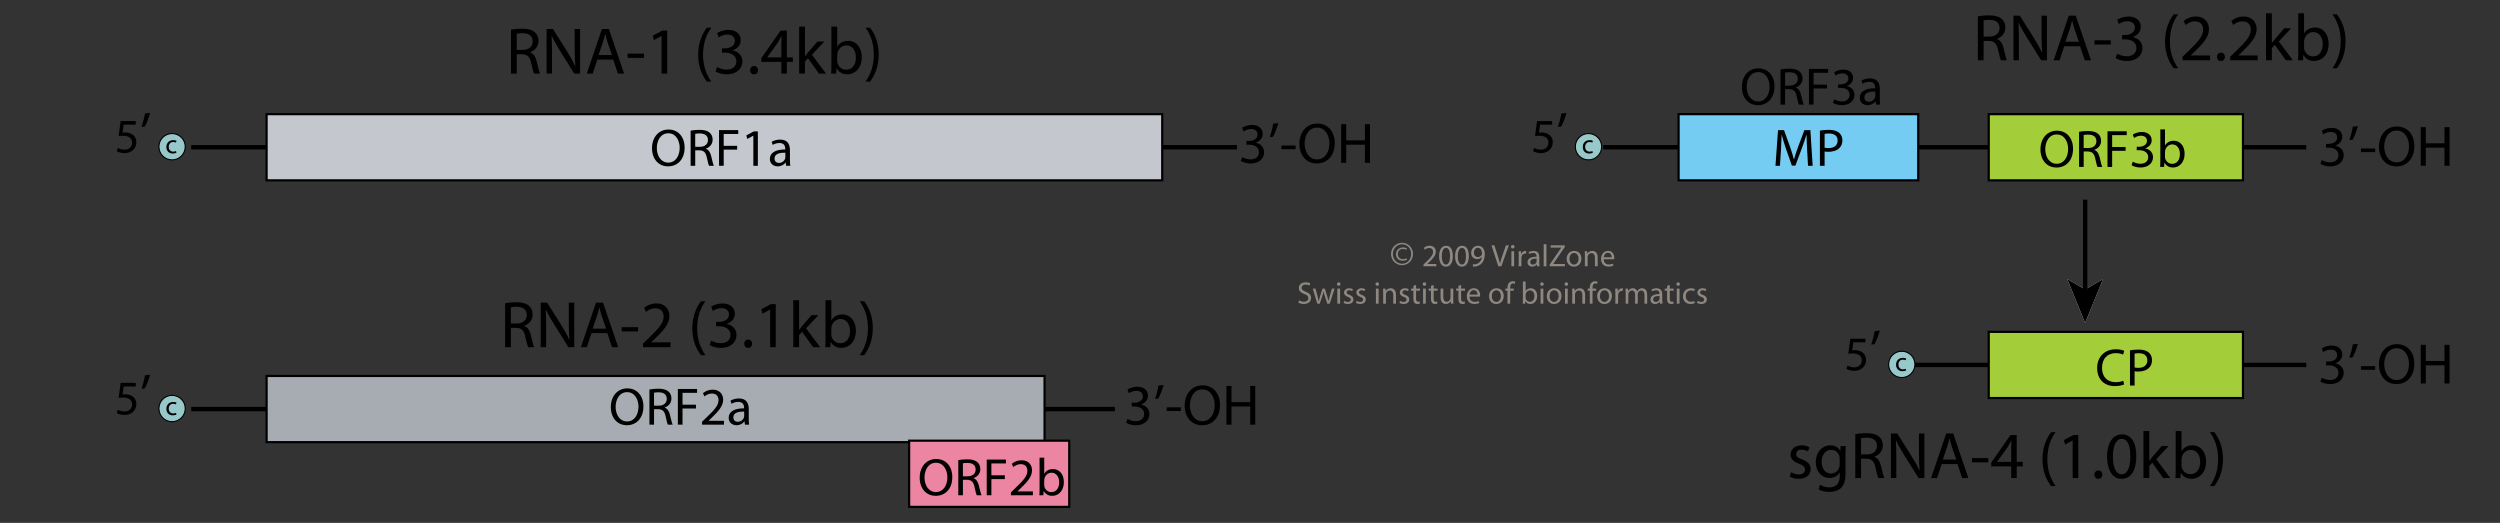 <?xml version="1.0" encoding="utf-8"?>
<!-- Generator: Adobe Illustrator 16.0.3, SVG Export Plug-In . SVG Version: 6.00 Build 0)  -->
<!DOCTYPE svg PUBLIC "-//W3C//DTD SVG 1.1//EN" "http://www.w3.org/Graphics/SVG/1.1/DTD/svg11.dtd">
<svg version="1.1" id="Layer_1" xmlns="http://www.w3.org/2000/svg" xmlns:xlink="http://www.w3.org/1999/xlink" x="0px" y="0px"
	 width="566.577px" height="118.494px" viewBox="0 0 566.577 118.494" enable-background="new 0 0 566.577 118.494"
	 xml:space="preserve">
<rect x="0" y="0" width="566.577" height="118.494" fill="#333333" stroke="none"/>
<line fill="none" stroke="#000000" x1="43.333" y1="33.373" x2="280.333" y2="33.373"/>
<rect x="60.418" y="25.873" fill="#C4C7CD" stroke="#000000" stroke-width="0.5" width="202.978" height="15"/>
<g>
	<path d="M115.807,6.722c0.66-0.135,1.62-0.225,2.505-0.225c1.395,0,2.31,0.27,2.94,0.84c0.495,0.435,0.795,1.125,0.795,1.92
		c0,1.32-0.855,2.205-1.905,2.565v0.045c0.765,0.27,1.23,0.99,1.485,2.04c0.33,1.41,0.57,2.385,0.765,2.775h-1.35
		c-0.165-0.285-0.39-1.155-0.66-2.415c-0.3-1.395-0.855-1.92-2.04-1.965h-1.23v4.38h-1.305V6.722z M117.111,11.312h1.335
		c1.395,0,2.28-0.765,2.28-1.92c0-1.305-0.945-1.875-2.325-1.875c-0.63,0-1.065,0.06-1.29,0.12V11.312z"/>
	<path d="M123.876,16.681V6.572h1.44l3.225,5.115c0.735,1.185,1.335,2.235,1.8,3.285l0.045-0.015c-0.12-1.35-0.15-2.58-0.15-4.14
		V6.572h1.23v10.109h-1.32l-3.21-5.13c-0.705-1.125-1.38-2.28-1.875-3.375l-0.045,0.015c0.075,1.275,0.09,2.49,0.09,4.17v4.32
		H123.876z"/>
	<path d="M135.381,13.501l-1.05,3.18h-1.35l3.435-10.109h1.575l3.45,10.109h-1.395l-1.08-3.18H135.381z M138.696,12.481l-1.005-2.91
		c-0.21-0.66-0.36-1.26-0.51-1.845h-0.045c-0.135,0.585-0.3,1.215-0.495,1.83l-0.99,2.925H138.696z"/>
	<path d="M145.941,12.151v0.96h-3.705v-0.96H145.941z"/>
	<path d="M149.931,8.162h-0.03l-1.695,0.915l-0.255-1.005l2.13-1.14h1.125v9.75h-1.275V8.162z"/>
	<path d="M161.21,6.271c-1.095,1.485-1.875,3.42-1.875,6.15c0,2.67,0.825,4.575,1.875,6.075h-1.02
		c-0.945-1.245-1.965-3.165-1.965-6.09c0.015-2.94,1.02-4.875,1.965-6.135H161.21z"/>
	<path d="M162.516,15.181c0.375,0.225,1.23,0.6,2.16,0.6c1.68,0,2.22-1.065,2.205-1.89c-0.015-1.365-1.245-1.95-2.52-1.95h-0.735
		v-0.99h0.735c0.96,0,2.175-0.495,2.175-1.65c0-0.78-0.495-1.47-1.71-1.47c-0.78,0-1.53,0.345-1.95,0.645l-0.36-0.96
		c0.525-0.375,1.515-0.75,2.565-0.75c1.92,0,2.79,1.14,2.79,2.325c0,1.02-0.615,1.875-1.8,2.31v0.03
		c1.2,0.225,2.175,1.125,2.175,2.49c0,1.56-1.23,2.925-3.555,2.925c-1.095,0-2.055-0.345-2.535-0.66L162.516,15.181z"/>
	<path d="M170.871,16.846c-0.51,0-0.87-0.405-0.87-0.945s0.375-0.945,0.9-0.945c0.525,0,0.885,0.39,0.885,0.945
		c0,0.54-0.36,0.945-0.9,0.945H170.871z"/>
	<path d="M177.08,16.681v-2.655h-4.53v-0.855l4.35-6.24h1.425v6.075h1.365v1.02h-1.365v2.655H177.08z M177.08,13.006v-3.27
		c0-0.51,0.015-1.02,0.045-1.53h-0.045c-0.3,0.57-0.54,0.99-0.81,1.455l-2.385,3.314v0.03H177.08z"/>
	<path d="M182.435,12.751h0.03c0.18-0.255,0.42-0.585,0.63-0.825l2.145-2.505h1.575l-2.805,2.985l3.195,4.275H185.6l-2.49-3.495
		l-0.675,0.765v2.73h-1.32V6.032h1.32V12.751z"/>
	<path d="M188.419,6.032h1.32v4.544h0.03c0.465-0.81,1.305-1.32,2.475-1.32c1.8,0,3.06,1.5,3.06,3.69c0,2.61-1.65,3.9-3.27,3.9
		c-1.05,0-1.875-0.405-2.43-1.365h-0.03l-0.075,1.2h-1.14c0.045-0.495,0.06-1.23,0.06-1.875V6.032z M189.74,13.771
		c0,0.165,0.015,0.33,0.045,0.48c0.255,0.915,1.035,1.545,1.98,1.545c1.395,0,2.205-1.125,2.205-2.79c0-1.47-0.75-2.715-2.16-2.715
		c-0.9,0-1.74,0.63-1.995,1.62c-0.045,0.165-0.075,0.345-0.075,0.555V13.771z"/>
	<path d="M196.159,18.496c1.05-1.485,1.875-3.42,1.875-6.12c0-2.7-0.81-4.605-1.875-6.105h1.02c0.945,1.23,1.965,3.165,1.965,6.105
		c-0.015,2.94-1.02,4.845-1.965,6.12H196.159z"/>
</g>
<g>
	<path d="M448.244,3.7c0.659-0.135,1.619-0.225,2.504-0.225c1.396,0,2.311,0.27,2.94,0.84c0.495,0.435,0.795,1.125,0.795,1.92
		c0,1.32-0.854,2.205-1.905,2.565v0.045c0.766,0.27,1.23,0.99,1.485,2.04c0.329,1.41,0.569,2.385,0.765,2.775h-1.35
		c-0.165-0.285-0.391-1.155-0.66-2.415c-0.301-1.395-0.855-1.92-2.04-1.965h-1.229v4.38h-1.305V3.7z M449.549,8.29h1.334
		c1.396,0,2.28-0.765,2.28-1.92c0-1.305-0.944-1.875-2.325-1.875c-0.629,0-1.064,0.06-1.289,0.12V8.29z"/>
	<path d="M456.313,13.66V3.55h1.44l3.225,5.115c0.734,1.185,1.334,2.235,1.799,3.285l0.046-0.015c-0.12-1.35-0.15-2.58-0.15-4.14
		V3.55h1.229V13.66h-1.319l-3.21-5.13c-0.705-1.125-1.38-2.28-1.875-3.375l-0.045,0.015c0.075,1.275,0.09,2.49,0.09,4.17v4.32
		H456.313z"/>
	<path d="M467.818,10.48l-1.05,3.18h-1.351l3.436-10.109h1.574l3.45,10.109h-1.395l-1.08-3.18H467.818z M471.133,9.46l-1.004-2.91
		c-0.211-0.66-0.361-1.26-0.511-1.845h-0.045c-0.135,0.585-0.3,1.215-0.495,1.83l-0.99,2.925H471.133z"/>
	<path d="M478.378,9.13v0.96h-3.704V9.13H478.378z"/>
	<path d="M479.818,12.16c0.375,0.225,1.229,0.6,2.16,0.6c1.68,0,2.219-1.065,2.205-1.89c-0.016-1.365-1.246-1.95-2.521-1.95h-0.735
		V7.93h0.735c0.96,0,2.175-0.495,2.175-1.65c0-0.78-0.495-1.47-1.71-1.47c-0.78,0-1.53,0.345-1.95,0.645l-0.359-0.96
		c0.525-0.375,1.515-0.75,2.564-0.75c1.92,0,2.79,1.14,2.79,2.325c0,1.02-0.614,1.875-1.8,2.31v0.03
		c1.199,0.225,2.175,1.125,2.175,2.49c0,1.56-1.229,2.925-3.555,2.925c-1.095,0-2.056-0.345-2.535-0.66L479.818,12.16z"/>
	<path d="M493.647,3.25c-1.095,1.485-1.875,3.42-1.875,6.15c0,2.67,0.825,4.575,1.875,6.075h-1.021
		c-0.944-1.245-1.965-3.165-1.965-6.09c0.016-2.94,1.021-4.875,1.965-6.135H493.647z"/>
	<path d="M494.638,13.66v-0.81l1.035-1.005c2.489-2.37,3.63-3.63,3.63-5.1c0-0.99-0.465-1.905-1.92-1.905
		c-0.885,0-1.62,0.45-2.07,0.825l-0.42-0.93c0.66-0.555,1.635-0.99,2.76-0.99c2.086,0,2.971,1.44,2.971,2.835
		c0,1.8-1.305,3.255-3.36,5.235l-0.765,0.72v0.03h4.365v1.095H494.638z"/>
	<path d="M503.308,13.825c-0.51,0-0.87-0.405-0.87-0.945s0.375-0.945,0.9-0.945s0.885,0.39,0.885,0.945
		c0,0.54-0.359,0.945-0.9,0.945H503.308z"/>
	<path d="M505.438,13.66v-0.81l1.035-1.005c2.489-2.37,3.629-3.63,3.629-5.1c0-0.99-0.465-1.905-1.92-1.905
		c-0.885,0-1.619,0.45-2.069,0.825l-0.42-0.93c0.659-0.555,1.635-0.99,2.76-0.99c2.085,0,2.97,1.44,2.97,2.835
		c0,1.8-1.305,3.255-3.359,5.235l-0.766,0.72v0.03h4.365v1.095H505.438z"/>
	<path d="M514.872,9.73h0.03c0.18-0.255,0.42-0.585,0.629-0.825l2.146-2.505h1.575l-2.805,2.985l3.194,4.275h-1.604l-2.49-3.495
		l-0.675,0.765v2.73h-1.32V3.01h1.32V9.73z"/>
	<path d="M520.856,3.01h1.32v4.544h0.03c0.465-0.81,1.305-1.32,2.475-1.32c1.8,0,3.06,1.5,3.06,3.69c0,2.61-1.649,3.9-3.27,3.9
		c-1.05,0-1.875-0.405-2.431-1.365h-0.029l-0.075,1.2h-1.14c0.045-0.495,0.06-1.23,0.06-1.875V3.01z M522.177,10.75
		c0,0.165,0.015,0.33,0.045,0.48c0.255,0.915,1.034,1.545,1.979,1.545c1.396,0,2.205-1.125,2.205-2.79c0-1.47-0.75-2.715-2.16-2.715
		c-0.899,0-1.739,0.63-1.994,1.62c-0.045,0.165-0.075,0.345-0.075,0.555V10.75z"/>
	<path d="M528.596,15.475c1.051-1.485,1.875-3.42,1.875-6.12c0-2.7-0.81-4.605-1.875-6.105h1.021
		c0.945,1.23,1.965,3.165,1.965,6.105c-0.015,2.94-1.02,4.845-1.965,6.12H528.596z"/>
</g>
<g>
	<path d="M405.915,107.015c0.405,0.24,1.095,0.51,1.755,0.51c0.945,0,1.395-0.465,1.395-1.08c0-0.63-0.375-0.975-1.334-1.335
		c-1.32-0.479-1.936-1.185-1.936-2.056c0-1.17,0.96-2.129,2.505-2.129c0.735,0,1.38,0.195,1.771,0.449l-0.315,0.945
		c-0.285-0.165-0.81-0.42-1.485-0.42c-0.779,0-1.199,0.45-1.199,0.99c0,0.615,0.42,0.885,1.365,1.244
		c1.244,0.465,1.904,1.096,1.904,2.19c0,1.29-1.005,2.19-2.7,2.19c-0.795,0-1.53-0.211-2.04-0.511L405.915,107.015z"/>
	<path d="M418.244,107.284c0,1.68-0.345,2.686-1.035,3.33c-0.719,0.645-1.739,0.869-2.654,0.869c-0.869,0-1.83-0.209-2.415-0.6
		l0.33-1.02c0.479,0.314,1.229,0.585,2.13,0.585c1.35,0,2.34-0.705,2.34-2.55v-0.795h-0.029c-0.391,0.675-1.186,1.215-2.311,1.215
		c-1.8,0-3.09-1.53-3.09-3.555c0-2.461,1.605-3.84,3.285-3.84c1.26,0,1.935,0.645,2.265,1.244h0.03l0.045-1.08h1.17
		c-0.045,0.511-0.061,1.096-0.061,1.98V107.284z M416.925,103.939c0-0.21-0.015-0.405-0.075-0.585c-0.24-0.78-0.87-1.41-1.845-1.41
		c-1.261,0-2.16,1.064-2.16,2.76c0,1.41,0.735,2.609,2.146,2.609c0.824,0,1.56-0.51,1.83-1.364c0.074-0.21,0.104-0.465,0.104-0.705
		V103.939z"/>
	<path d="M420.465,98.39c0.66-0.135,1.619-0.225,2.505-0.225c1.395,0,2.31,0.27,2.94,0.84c0.494,0.435,0.795,1.125,0.795,1.92
		c0,1.319-0.855,2.205-1.906,2.564v0.045c0.766,0.27,1.23,0.99,1.485,2.04c0.33,1.41,0.57,2.385,0.765,2.774h-1.35
		c-0.164-0.285-0.39-1.154-0.66-2.414c-0.3-1.396-0.854-1.92-2.039-1.965h-1.23v4.379h-1.305V98.39z M421.77,102.979h1.335
		c1.396,0,2.28-0.766,2.28-1.92c0-1.305-0.945-1.875-2.325-1.875c-0.63,0-1.065,0.061-1.29,0.12V102.979z"/>
	<path d="M428.535,108.349V98.239h1.439l3.225,5.115c0.734,1.185,1.335,2.234,1.8,3.285l0.046-0.016
		c-0.121-1.35-0.15-2.58-0.15-4.14v-4.245h1.229v10.109h-1.319l-3.211-5.129c-0.705-1.125-1.379-2.28-1.875-3.375l-0.045,0.015
		c0.076,1.274,0.091,2.49,0.091,4.17v4.319H428.535z"/>
	<path d="M440.039,105.169l-1.049,3.18h-1.351l3.435-10.109h1.575l3.45,10.109h-1.396l-1.079-3.18H440.039z M443.354,104.149
		l-1.005-2.91c-0.21-0.66-0.36-1.26-0.51-1.845h-0.045c-0.135,0.585-0.301,1.215-0.496,1.83l-0.989,2.925H443.354z"/>
	<path d="M450.6,103.819v0.96h-3.705v-0.96H450.6z"/>
	<path d="M455.805,108.349v-2.654h-4.53v-0.855l4.35-6.239h1.425v6.075h1.365v1.02h-1.365v2.654H455.805z M455.805,104.675v-3.271
		c0-0.51,0.015-1.021,0.045-1.53h-0.045c-0.301,0.57-0.541,0.99-0.811,1.455l-2.385,3.314v0.031H455.805z"/>
	<path d="M465.869,97.939c-1.096,1.485-1.875,3.42-1.875,6.149c0,2.67,0.824,4.575,1.875,6.075h-1.021
		c-0.944-1.245-1.965-3.165-1.965-6.09c0.015-2.94,1.021-4.874,1.965-6.135H465.869z"/>
	<path d="M469.725,99.829h-0.031l-1.694,0.916l-0.255-1.006l2.13-1.14h1.125v9.749h-1.274V99.829z"/>
	<path d="M475.529,108.515c-0.51,0-0.871-0.405-0.871-0.945s0.375-0.945,0.9-0.945s0.885,0.391,0.885,0.945
		c0,0.54-0.359,0.945-0.899,0.945H475.529z"/>
	<path d="M480.764,108.515c-1.905,0-3.211-1.785-3.24-5.01c0-3.285,1.425-5.07,3.404-5.07c2.041,0,3.226,1.83,3.226,4.935
		c0,3.315-1.245,5.146-3.375,5.146H480.764z M480.823,107.494c1.335,0,1.979-1.575,1.979-4.065c0-2.399-0.6-3.975-1.979-3.975
		c-1.2,0-1.979,1.53-1.979,3.975c-0.03,2.535,0.75,4.065,1.965,4.065H480.823z"/>
	<path d="M487.094,104.419h0.029c0.18-0.255,0.42-0.584,0.63-0.824l2.146-2.506h1.574l-2.805,2.985l3.195,4.274h-1.605l-2.49-3.494
		l-0.674,0.765v2.729h-1.32V97.7h1.32V104.419z"/>
	<path d="M493.078,97.7h1.32v4.544h0.029c0.465-0.81,1.305-1.319,2.475-1.319c1.801,0,3.061,1.5,3.061,3.689
		c0,2.609-1.65,3.9-3.27,3.9c-1.051,0-1.875-0.405-2.431-1.365h-0.03l-0.074,1.199h-1.141c0.045-0.494,0.061-1.229,0.061-1.875V97.7
		z M494.398,105.439c0,0.165,0.014,0.329,0.045,0.479c0.254,0.915,1.034,1.545,1.979,1.545c1.396,0,2.204-1.125,2.204-2.789
		c0-1.471-0.75-2.715-2.159-2.715c-0.899,0-1.739,0.629-1.995,1.619c-0.045,0.165-0.074,0.346-0.074,0.555V105.439z"/>
	<path d="M500.818,110.164c1.05-1.485,1.875-3.42,1.875-6.12c0-2.699-0.811-4.604-1.875-6.104h1.02
		c0.945,1.229,1.965,3.165,1.965,6.104c-0.015,2.94-1.02,4.846-1.965,6.12H500.818z"/>
</g>
<g>
	<path d="M114.473,68.722c0.66-0.135,1.62-0.225,2.505-0.225c1.395,0,2.31,0.27,2.94,0.84c0.495,0.435,0.795,1.125,0.795,1.92
		c0,1.32-0.855,2.205-1.905,2.565v0.045c0.765,0.27,1.23,0.99,1.485,2.04c0.33,1.41,0.57,2.385,0.765,2.775h-1.35
		c-0.165-0.285-0.39-1.155-0.66-2.415c-0.3-1.395-0.855-1.92-2.04-1.965h-1.23v4.38h-1.305V68.722z M115.778,73.312h1.335
		c1.395,0,2.28-0.765,2.28-1.92c0-1.305-0.945-1.875-2.325-1.875c-0.63,0-1.065,0.06-1.29,0.12V73.312z"/>
	<path d="M122.543,78.681V68.572h1.44l3.225,5.115c0.735,1.185,1.335,2.235,1.8,3.285l0.045-0.015c-0.12-1.35-0.15-2.58-0.15-4.14
		v-4.245h1.23v10.109h-1.32l-3.21-5.13c-0.705-1.125-1.38-2.28-1.875-3.375l-0.045,0.015c0.075,1.275,0.09,2.49,0.09,4.17v4.32
		H122.543z"/>
	<path d="M134.048,75.501l-1.05,3.18h-1.35l3.435-10.109h1.575l3.45,10.109h-1.395l-1.08-3.18H134.048z M137.363,74.481l-1.005-2.91
		c-0.21-0.66-0.36-1.26-0.51-1.845h-0.045c-0.135,0.585-0.3,1.215-0.495,1.83l-0.99,2.925H137.363z"/>
	<path d="M144.607,74.151v0.96h-3.705v-0.96H144.607z"/>
	<path d="M145.732,78.681v-0.81l1.035-1.005c2.49-2.37,3.63-3.63,3.63-5.1c0-0.99-0.465-1.905-1.92-1.905
		c-0.885,0-1.62,0.45-2.07,0.825l-0.42-0.93c0.66-0.555,1.635-0.99,2.76-0.99c2.085,0,2.97,1.44,2.97,2.835
		c0,1.8-1.305,3.255-3.36,5.235l-0.765,0.72v0.03h4.365v1.095H145.732z"/>
	<path d="M159.877,68.271c-1.095,1.485-1.875,3.42-1.875,6.15c0,2.67,0.825,4.575,1.875,6.075h-1.02
		c-0.945-1.245-1.965-3.165-1.965-6.09c0.015-2.94,1.02-4.875,1.965-6.135H159.877z"/>
	<path d="M161.182,77.181c0.375,0.225,1.23,0.6,2.16,0.6c1.68,0,2.22-1.065,2.205-1.89c-0.015-1.365-1.245-1.95-2.52-1.95h-0.735
		v-0.99h0.735c0.96,0,2.175-0.495,2.175-1.65c0-0.78-0.495-1.47-1.71-1.47c-0.78,0-1.53,0.345-1.95,0.645l-0.36-0.96
		c0.525-0.375,1.515-0.75,2.565-0.75c1.92,0,2.79,1.14,2.79,2.325c0,1.02-0.615,1.875-1.8,2.31v0.03
		c1.2,0.225,2.175,1.125,2.175,2.49c0,1.56-1.23,2.925-3.555,2.925c-1.095,0-2.055-0.345-2.535-0.66L161.182,77.181z"/>
	<path d="M169.537,78.846c-0.51,0-0.87-0.405-0.87-0.945s0.375-0.945,0.9-0.945c0.525,0,0.885,0.39,0.885,0.945
		c0,0.54-0.36,0.945-0.9,0.945H169.537z"/>
	<path d="M174.532,70.162h-0.03l-1.695,0.915l-0.255-1.005l2.13-1.14h1.125v9.75h-1.275V70.162z"/>
	<path d="M181.102,74.751h0.03c0.18-0.255,0.42-0.585,0.63-0.825l2.145-2.505h1.575l-2.805,2.985l3.195,4.275h-1.605l-2.49-3.495
		l-0.675,0.765v2.73h-1.32V68.032h1.32V74.751z"/>
	<path d="M187.086,68.032h1.32v4.544h0.03c0.465-0.81,1.305-1.32,2.475-1.32c1.8,0,3.06,1.5,3.06,3.69c0,2.61-1.65,3.9-3.27,3.9
		c-1.05,0-1.875-0.405-2.43-1.365h-0.03l-0.075,1.2h-1.14c0.045-0.495,0.06-1.23,0.06-1.875V68.032z M188.406,75.771
		c0,0.165,0.015,0.33,0.045,0.48c0.255,0.915,1.035,1.545,1.98,1.545c1.395,0,2.205-1.125,2.205-2.79c0-1.47-0.75-2.715-2.16-2.715
		c-0.9,0-1.74,0.63-1.995,1.62c-0.045,0.165-0.075,0.345-0.075,0.555V75.771z"/>
	<path d="M194.826,80.496c1.05-1.485,1.875-3.42,1.875-6.12c0-2.7-0.81-4.605-1.875-6.105h1.02c0.945,1.23,1.965,3.165,1.965,6.105
		c-0.015,2.94-1.02,4.845-1.965,6.12H194.826z"/>
</g>
<g>
	<path d="M281.524,35.605c0.325,0.195,1.066,0.52,1.872,0.52c1.456,0,1.924-0.923,1.911-1.638c-0.013-1.183-1.079-1.69-2.184-1.69
		h-0.637v-0.858h0.637c0.832,0,1.885-0.429,1.885-1.43c0-0.676-0.429-1.274-1.482-1.274c-0.676,0-1.326,0.299-1.69,0.559
		l-0.312-0.832c0.455-0.325,1.313-0.65,2.223-0.65c1.664,0,2.418,0.988,2.418,2.015c0,0.884-0.533,1.625-1.56,2.002v0.026
		c1.04,0.195,1.885,0.975,1.885,2.158c0,1.352-1.066,2.535-3.081,2.535c-0.949,0-1.781-0.299-2.197-0.572L281.524,35.605z"/>
	<path d="M289.714,27.909c-0.299,1.092-0.858,2.496-1.209,3.094l-0.728,0.078c0.273-0.767,0.624-2.106,0.767-3.042L289.714,27.909z"
		/>
	<path d="M293.626,32.979v0.832h-3.211v-0.832H293.626z"/>
	<path d="M298.424,37.048c-2.327,0-3.939-1.794-3.939-4.446c0-2.782,1.716-4.602,4.057-4.602c2.404,0,3.952,1.833,3.952,4.433
		c0,3.003-1.833,4.615-4.057,4.615H298.424z M298.476,36.125c1.794,0,2.808-1.651,2.808-3.64c0-1.742-0.909-3.563-2.794-3.563
		s-2.821,1.755-2.821,3.653c0,1.846,1.014,3.549,2.795,3.549H298.476z"/>
	<path d="M305.093,28.143v3.666h4.238v-3.666h1.144v8.762h-1.144v-4.108h-4.238v4.108h-1.144v-8.762H305.093z"/>
</g>
<g>
	<path d="M30.763,28.248h-2.729l-0.275,1.815c0.165-0.022,0.319-0.044,0.583-0.044c0.561,0,1.1,0.121,1.541,0.385
		c0.561,0.308,1.023,0.935,1.023,1.859c0,1.397-1.111,2.442-2.663,2.442c-0.781,0-1.43-0.22-1.782-0.44l0.242-0.737
		c0.297,0.176,0.88,0.396,1.54,0.396c0.902,0,1.694-0.594,1.684-1.562c0-0.946-0.627-1.595-2.046-1.595
		c-0.418,0-0.737,0.033-1.001,0.077l0.462-3.41h3.421V28.248z"/>
	<path d="M34.021,25.589c-0.299,1.092-0.858,2.496-1.209,3.094l-0.728,0.078c0.273-0.767,0.624-2.106,0.767-3.042L34.021,25.589z"/>
</g>
<g>
	<circle fill="#98C9CA" stroke="#000000" stroke-width="0.25" cx="39" cy="33.251" r="2.986"/>
	<g>
		<path d="M39.985,34.626c-0.138,0.066-0.444,0.168-0.834,0.168c-0.875,0-1.445-0.594-1.445-1.487s0.611-1.547,1.559-1.547
			c0.312,0,0.587,0.078,0.731,0.156l-0.12,0.402c-0.125-0.066-0.324-0.138-0.611-0.138c-0.666,0-1.025,0.498-1.025,1.104
			c0,0.672,0.432,1.085,1.007,1.085c0.3,0,0.498-0.072,0.647-0.138L39.985,34.626z"/>
	</g>
</g>
<line fill="none" stroke="#000000" x1="43.333" y1="92.706" x2="252.667" y2="92.706"/>
<rect x="60.418" y="85.206" fill="#A7ACB3" stroke="#000000" stroke-width="0.5" width="176.311" height="15"/>
<g>
	<path d="M255.524,94.938c0.325,0.194,1.066,0.52,1.872,0.52c1.456,0,1.924-0.923,1.911-1.638c-0.013-1.184-1.079-1.69-2.184-1.69
		h-0.637v-0.858h0.637c0.832,0,1.885-0.428,1.885-1.43c0-0.676-0.429-1.274-1.482-1.274c-0.676,0-1.326,0.299-1.69,0.559
		l-0.312-0.832c0.455-0.325,1.313-0.65,2.223-0.65c1.664,0,2.418,0.988,2.418,2.015c0,0.884-0.533,1.625-1.56,2.002v0.025
		c1.04,0.195,1.885,0.976,1.885,2.158c0,1.353-1.066,2.535-3.081,2.535c-0.949,0-1.781-0.299-2.197-0.572L255.524,94.938z"/>
	<path d="M263.714,87.241c-0.299,1.092-0.858,2.496-1.209,3.094l-0.728,0.078c0.273-0.767,0.624-2.106,0.767-3.042L263.714,87.241z"
		/>
	<path d="M267.626,92.312v0.832h-3.211v-0.832H267.626z"/>
	<path d="M272.424,96.38c-2.327,0-3.939-1.793-3.939-4.445c0-2.783,1.716-4.603,4.057-4.603c2.405,0,3.952,1.833,3.952,4.433
		c0,3.004-1.833,4.615-4.057,4.615H272.424z M272.476,95.457c1.794,0,2.808-1.651,2.808-3.64c0-1.742-0.91-3.563-2.795-3.563
		s-2.821,1.755-2.821,3.653c0,1.847,1.014,3.549,2.795,3.549H272.476z"/>
	<path d="M279.093,87.475v3.667h4.238v-3.667h1.144v8.762h-1.144v-4.108h-4.238v4.108h-1.144v-8.762H279.093z"/>
</g>
<g>
	<path d="M30.763,87.58h-2.729l-0.275,1.815c0.165-0.022,0.319-0.044,0.583-0.044c0.561,0,1.1,0.121,1.541,0.385
		c0.561,0.308,1.023,0.935,1.023,1.859c0,1.397-1.111,2.442-2.663,2.442c-0.781,0-1.43-0.221-1.782-0.439l0.242-0.738
		c0.297,0.177,0.88,0.396,1.54,0.396c0.902,0,1.694-0.594,1.684-1.563c0-0.946-0.627-1.595-2.046-1.595
		c-0.418,0-0.737,0.033-1.001,0.077l0.462-3.41h3.421V87.58z"/>
	<path d="M34.021,84.921c-0.299,1.092-0.858,2.496-1.209,3.094l-0.728,0.078c0.273-0.767,0.624-2.106,0.767-3.042L34.021,84.921z"/>
</g>
<g>
	<circle fill="#98C9CA" stroke="#000000" stroke-width="0.25" cx="39" cy="92.584" r="2.986"/>
	<g>
		<path d="M39.985,93.96c-0.138,0.065-0.444,0.168-0.834,0.168c-0.875,0-1.445-0.594-1.445-1.488c0-0.893,0.611-1.547,1.559-1.547
			c0.312,0,0.587,0.078,0.731,0.156l-0.12,0.402c-0.125-0.066-0.324-0.139-0.611-0.139c-0.666,0-1.025,0.498-1.025,1.104
			c0,0.672,0.432,1.086,1.007,1.086c0.3,0,0.498-0.072,0.647-0.139L39.985,93.96z"/>
	</g>
</g>
<line fill="none" stroke="#000000" x1="363.334" y1="33.373" x2="522.667" y2="33.373"/>
<rect x="380.418" y="25.873" fill="#74CCF3" stroke="#000000" stroke-width="0.5" width="54.311" height="15"/>
<g>
	<path d="M526.191,36.271c0.324,0.195,1.065,0.52,1.871,0.52c1.457,0,1.925-0.923,1.912-1.638c-0.014-1.183-1.08-1.69-2.185-1.69
		h-0.637v-0.858h0.637c0.832,0,1.886-0.429,1.886-1.43c0-0.676-0.43-1.274-1.482-1.274c-0.676,0-1.326,0.299-1.69,0.559
		l-0.312-0.832c0.455-0.325,1.313-0.65,2.223-0.65c1.664,0,2.418,0.988,2.418,2.015c0,0.884-0.533,1.625-1.561,2.002v0.026
		c1.041,0.195,1.886,0.975,1.886,2.158c0,1.352-1.065,2.535-3.081,2.535c-0.949,0-1.781-0.299-2.197-0.572L526.191,36.271z"/>
	<path d="M534.381,28.575c-0.299,1.092-0.857,2.496-1.209,3.094l-0.729,0.078c0.273-0.767,0.625-2.106,0.768-3.042L534.381,28.575z"
		/>
	<path d="M538.293,33.645v0.832h-3.211v-0.832H538.293z"/>
	<path d="M543.091,37.714c-2.327,0-3.939-1.794-3.939-4.446c0-2.782,1.716-4.602,4.057-4.602c2.405,0,3.952,1.833,3.952,4.433
		c0,3.003-1.834,4.615-4.057,4.615H543.091z M543.143,36.791c1.795,0,2.809-1.651,2.809-3.64c0-1.742-0.91-3.563-2.795-3.563
		c-1.886,0-2.822,1.755-2.822,3.653c0,1.846,1.015,3.549,2.796,3.549H543.143z"/>
	<path d="M549.76,28.809v3.666h4.238v-3.666h1.145v8.762h-1.145v-4.108h-4.238v4.108h-1.145v-8.762H549.76z"/>
</g>
<g>
	<path d="M351.764,28.247h-2.729l-0.275,1.815c0.165-0.022,0.318-0.044,0.583-0.044c0.562,0,1.101,0.121,1.54,0.385
		c0.562,0.308,1.023,0.935,1.023,1.859c0,1.397-1.111,2.442-2.662,2.442c-0.781,0-1.431-0.22-1.783-0.44l0.242-0.737
		c0.297,0.176,0.881,0.396,1.541,0.396c0.902,0,1.693-0.594,1.684-1.562c0-0.946-0.628-1.595-2.047-1.595
		c-0.418,0-0.737,0.033-1.002,0.077l0.463-3.41h3.422V28.247z"/>
	<path d="M355.021,25.588c-0.299,1.092-0.857,2.496-1.209,3.094l-0.729,0.078c0.273-0.767,0.625-2.106,0.768-3.042L355.021,25.588z"
		/>
</g>
<g>
	<circle fill="#98C9CA" stroke="#000000" stroke-width="0.25" cx="360" cy="33.25" r="2.986"/>
	<g>
		<path d="M360.984,34.626c-0.138,0.066-0.443,0.168-0.834,0.168c-0.875,0-1.444-0.594-1.444-1.487s0.611-1.547,1.56-1.547
			c0.311,0,0.587,0.078,0.73,0.156l-0.119,0.402c-0.126-0.066-0.324-0.138-0.611-0.138c-0.666,0-1.025,0.498-1.025,1.104
			c0,0.672,0.432,1.085,1.007,1.085c0.3,0,0.497-0.072,0.647-0.138L360.984,34.626z"/>
	</g>
</g>
<line fill="none" stroke="#000000" x1="433.681" y1="82.706" x2="522.667" y2="82.706"/>
<g>
	<path d="M526.191,85.604c0.324,0.195,1.065,0.52,1.871,0.52c1.457,0,1.925-0.923,1.912-1.638c-0.014-1.183-1.08-1.69-2.185-1.69
		h-0.637v-0.858h0.637c0.832,0,1.886-0.429,1.886-1.43c0-0.676-0.43-1.274-1.482-1.274c-0.676,0-1.326,0.299-1.69,0.559
		l-0.312-0.832c0.455-0.325,1.313-0.65,2.223-0.65c1.664,0,2.418,0.988,2.418,2.015c0,0.884-0.533,1.625-1.561,2.002v0.026
		c1.041,0.195,1.886,0.975,1.886,2.158c0,1.352-1.065,2.535-3.081,2.535c-0.949,0-1.781-0.299-2.197-0.572L526.191,85.604z"/>
	<path d="M534.381,77.908c-0.299,1.092-0.857,2.496-1.209,3.094l-0.729,0.078c0.273-0.767,0.625-2.106,0.768-3.042L534.381,77.908z"
		/>
	<path d="M538.293,82.978v0.832h-3.211v-0.832H538.293z"/>
	<path d="M543.091,87.047c-2.327,0-3.939-1.794-3.939-4.446c0-2.782,1.716-4.602,4.057-4.602c2.405,0,3.952,1.833,3.952,4.433
		c0,3.003-1.834,4.615-4.057,4.615H543.091z M543.143,86.124c1.795,0,2.809-1.651,2.809-3.64c0-1.742-0.91-3.563-2.795-3.563
		c-1.886,0-2.822,1.755-2.822,3.653c0,1.846,1.015,3.549,2.796,3.549H543.143z"/>
	<path d="M549.76,78.142v3.666h4.238v-3.666h1.145v8.762h-1.145v-4.108h-4.238v4.108h-1.145v-8.762H549.76z"/>
</g>
<g>
	<path d="M422.764,77.58h-2.729l-0.275,1.815c0.165-0.022,0.318-0.044,0.583-0.044c0.562,0,1.101,0.121,1.54,0.385
		c0.562,0.308,1.023,0.935,1.023,1.859c0,1.397-1.111,2.442-2.662,2.442c-0.781,0-1.431-0.22-1.783-0.44l0.242-0.737
		c0.297,0.176,0.881,0.396,1.541,0.396c0.902,0,1.693-0.594,1.684-1.562c0-0.946-0.628-1.595-2.047-1.595
		c-0.418,0-0.737,0.033-1.002,0.077l0.463-3.41h3.422V77.58z"/>
	<path d="M426.021,74.921c-0.299,1.092-0.857,2.496-1.209,3.094l-0.729,0.078c0.273-0.767,0.625-2.106,0.768-3.042L426.021,74.921z"
		/>
</g>
<g>
	<circle fill="#98C9CA" stroke="#000000" stroke-width="0.25" cx="431" cy="82.583" r="2.986"/>
	<g>
		<path d="M431.984,83.958c-0.138,0.066-0.443,0.168-0.834,0.168c-0.875,0-1.444-0.594-1.444-1.487s0.611-1.547,1.56-1.547
			c0.311,0,0.587,0.078,0.73,0.156l-0.119,0.402c-0.126-0.066-0.324-0.138-0.611-0.138c-0.666,0-1.025,0.498-1.025,1.104
			c0,0.672,0.432,1.085,1.007,1.085c0.3,0,0.497-0.072,0.647-0.138L431.984,83.958z"/>
	</g>
</g>
<rect x="450.707" y="25.873" fill="#A4CE39" stroke="#000000" stroke-width="0.5" width="57.616" height="15"/>
<rect x="206.041" y="99.872" fill="#EB85A1" stroke="#000000" stroke-width="0.5" width="36.283" height="15"/>
<rect x="450.707" y="75.206" fill="#A4CE39" stroke="#000000" stroke-width="0.5" width="57.616" height="15"/>
<g>
	<g>
		<line fill="#FFFFFF" x1="472.557" y1="45.247" x2="472.557" y2="66.126"/>
		<polygon fill="#FFFFFF" points="472.557,73.187 468.492,63.237 472.557,65.599 476.621,63.237 		"/>
	</g>
	<g>
		<line fill="none" stroke="#000000" x1="472.557" y1="45.247" x2="472.557" y2="66.126"/>
		<polygon points="472.557,73.187 468.492,63.237 472.557,65.599 476.621,63.237 		"/>
	</g>
</g>
<g>
	<path d="M409.557,34.021c-0.062-1.127-0.135-2.495-0.135-3.49h-0.024c-0.294,0.936-0.625,1.955-1.041,3.07l-1.458,3.922h-0.81
		l-1.348-3.85c-0.392-1.151-0.71-2.183-0.943-3.142h-0.024c-0.024,1.007-0.086,2.351-0.159,3.574l-0.221,3.466h-1.017l0.575-8.083
		h1.36l1.409,3.91c0.343,0.996,0.612,1.883,0.833,2.723h0.024c0.221-0.815,0.515-1.703,0.883-2.723l1.47-3.91h1.36l0.515,8.083
		h-1.054L409.557,34.021z"/>
	<path d="M412.446,29.595c0.515-0.096,1.188-0.168,2.046-0.168c1.054,0,1.825,0.24,2.315,0.672c0.453,0.384,0.735,0.971,0.735,1.691
		c0,0.731-0.221,1.307-0.649,1.727c-0.563,0.587-1.482,0.888-2.524,0.888c-0.318,0-0.612-0.012-0.857-0.072v3.238h-1.065V29.595z
		 M413.512,33.48c0.233,0.06,0.539,0.084,0.883,0.084c1.298,0,2.07-0.624,2.07-1.715c0-1.08-0.772-1.595-1.948-1.595
		c-0.466,0-0.821,0.048-1.005,0.084V33.48z"/>
</g>
<g>
	<path d="M481.397,87.119c-0.372,0.192-1.151,0.384-2.135,0.384c-2.278,0-3.981-1.439-3.981-4.102c0-2.543,1.715-4.246,4.221-4.246
		c0.996,0,1.644,0.216,1.92,0.36l-0.264,0.852c-0.385-0.192-0.948-0.336-1.619-0.336c-1.896,0-3.154,1.211-3.154,3.334
		c0,1.991,1.139,3.25,3.094,3.25c0.647,0,1.295-0.132,1.715-0.336L481.397,87.119z"/>
	<path d="M482.721,79.396c0.504-0.096,1.163-0.168,2.003-0.168c1.031,0,1.787,0.24,2.267,0.672c0.443,0.384,0.72,0.972,0.72,1.69
		c0,0.732-0.216,1.308-0.636,1.728c-0.552,0.588-1.451,0.888-2.471,0.888c-0.313,0-0.6-0.013-0.84-0.072v3.238h-1.043V79.396z
		 M483.764,83.281c0.229,0.06,0.527,0.084,0.863,0.084c1.271,0,2.027-0.624,2.027-1.715c0-1.079-0.756-1.596-1.906-1.596
		c-0.457,0-0.805,0.049-0.984,0.084V83.281z"/>
</g>
<g>
	<path d="M212.065,112.37c-2.147,0-3.634-1.655-3.634-4.102c0-2.566,1.583-4.246,3.742-4.246c2.219,0,3.646,1.691,3.646,4.09
		c0,2.771-1.691,4.258-3.742,4.258H212.065z M212.113,111.519c1.655,0,2.59-1.523,2.59-3.358c0-1.606-0.839-3.286-2.579-3.286
		c-1.739,0-2.603,1.619-2.603,3.37c0,1.703,0.936,3.274,2.579,3.274H212.113z"/>
	<path d="M217.179,104.274c0.528-0.107,1.295-0.18,2.003-0.18c1.115,0,1.847,0.216,2.351,0.672c0.396,0.348,0.636,0.899,0.636,1.535
		c0,1.056-0.684,1.763-1.523,2.051v0.036c0.612,0.216,0.983,0.791,1.188,1.631c0.264,1.127,0.456,1.907,0.612,2.219h-1.08
		c-0.132-0.228-0.312-0.924-0.528-1.931c-0.24-1.115-0.684-1.535-1.631-1.571h-0.983v3.502h-1.043V104.274z M218.223,107.944h1.067
		c1.115,0,1.823-0.611,1.823-1.535c0-1.043-0.755-1.499-1.859-1.499c-0.504,0-0.852,0.048-1.031,0.096V107.944z"/>
	<path d="M223.623,104.154h4.354v0.876h-3.298v2.687h3.046v0.863h-3.046v3.658h-1.056V104.154z"/>
	<path d="M229.107,112.238v-0.647l0.828-0.804c1.991-1.895,2.902-2.902,2.902-4.078c0-0.791-0.372-1.522-1.535-1.522
		c-0.708,0-1.295,0.359-1.655,0.659l-0.336-0.743c0.528-0.444,1.307-0.792,2.207-0.792c1.667,0,2.375,1.151,2.375,2.267
		c0,1.439-1.043,2.603-2.687,4.186l-0.612,0.576v0.023h3.49v0.876H229.107z"/>
	<path d="M235.599,103.723h1.056v3.635h0.024c0.372-0.648,1.043-1.056,1.979-1.056c1.439,0,2.446,1.199,2.446,2.95
		c0,2.087-1.319,3.118-2.614,3.118c-0.84,0-1.5-0.323-1.943-1.091h-0.024l-0.06,0.959h-0.912c0.036-0.396,0.048-0.983,0.048-1.499
		V103.723z M236.654,109.911c0,0.133,0.012,0.265,0.036,0.384c0.204,0.732,0.828,1.235,1.583,1.235c1.115,0,1.763-0.899,1.763-2.23
		c0-1.175-0.6-2.171-1.727-2.171c-0.72,0-1.391,0.504-1.595,1.296c-0.036,0.132-0.06,0.275-0.06,0.443V109.911z"/>
</g>
<g>
	<path d="M151.399,37.702c-2.147,0-3.634-1.655-3.634-4.102c0-2.566,1.583-4.246,3.742-4.246c2.219,0,3.646,1.691,3.646,4.09
		c0,2.771-1.691,4.258-3.742,4.258H151.399z M151.447,36.851c1.655,0,2.59-1.523,2.59-3.358c0-1.606-0.839-3.286-2.579-3.286
		c-1.739,0-2.603,1.619-2.603,3.37c0,1.703,0.936,3.274,2.579,3.274H151.447z"/>
	<path d="M156.513,29.606c0.528-0.107,1.295-0.18,2.003-0.18c1.115,0,1.847,0.216,2.351,0.672c0.396,0.348,0.636,0.899,0.636,1.535
		c0,1.056-0.684,1.763-1.523,2.051v0.036c0.612,0.216,0.983,0.791,1.188,1.631c0.264,1.127,0.456,1.907,0.612,2.219h-1.08
		c-0.132-0.228-0.312-0.924-0.528-1.931c-0.24-1.115-0.684-1.535-1.631-1.571h-0.983v3.502h-1.043V29.606z M157.557,33.276h1.067
		c1.115,0,1.823-0.611,1.823-1.535c0-1.043-0.755-1.499-1.859-1.499c-0.504,0-0.852,0.048-1.031,0.096V33.276z"/>
	<path d="M162.957,29.486h4.354v0.876h-3.298v2.687h3.046v0.863h-3.046v3.658h-1.056V29.486z"/>
	<path d="M170.732,30.758h-0.024l-1.355,0.731l-0.204-0.803l1.703-0.912h0.9v7.796h-1.02V30.758z"/>
	<path d="M179.022,36.179c0,0.504,0.024,0.996,0.084,1.392h-0.948l-0.096-0.731h-0.036c-0.312,0.456-0.947,0.863-1.775,0.863
		c-1.175,0-1.775-0.827-1.775-1.667c0-1.403,1.247-2.171,3.49-2.159v-0.119c0-0.48-0.132-1.355-1.319-1.344
		c-0.551,0-1.115,0.156-1.523,0.432l-0.24-0.707c0.479-0.3,1.188-0.504,1.919-0.504c1.787,0,2.219,1.211,2.219,2.374V36.179z
		 M177.991,34.608c-1.151-0.024-2.459,0.18-2.459,1.307c0,0.695,0.456,1.008,0.983,1.008c0.768,0,1.259-0.479,1.427-0.972
		c0.036-0.108,0.048-0.228,0.048-0.336V34.608z"/>
</g>
<g>
	<path d="M142.065,96.368c-2.147,0-3.634-1.655-3.634-4.102c0-2.566,1.583-4.246,3.742-4.246c2.219,0,3.646,1.691,3.646,4.09
		c0,2.771-1.691,4.258-3.742,4.258H142.065z M142.113,95.517c1.655,0,2.59-1.523,2.59-3.358c0-1.606-0.839-3.286-2.579-3.286
		c-1.739,0-2.603,1.619-2.603,3.37c0,1.703,0.936,3.274,2.579,3.274H142.113z"/>
	<path d="M147.179,88.272c0.528-0.107,1.295-0.18,2.003-0.18c1.115,0,1.847,0.216,2.351,0.672c0.396,0.348,0.636,0.899,0.636,1.535
		c0,1.056-0.684,1.763-1.523,2.051v0.036c0.612,0.216,0.983,0.791,1.188,1.631c0.264,1.127,0.456,1.907,0.612,2.219h-1.08
		c-0.132-0.228-0.312-0.924-0.528-1.931c-0.24-1.115-0.684-1.535-1.631-1.571h-0.983v3.502h-1.043V88.272z M148.223,91.942h1.067
		c1.115,0,1.823-0.611,1.823-1.535c0-1.043-0.755-1.499-1.859-1.499c-0.504,0-0.852,0.048-1.031,0.096V91.942z"/>
	<path d="M153.623,88.152h4.354v0.876h-3.298v2.687h3.046v0.863h-3.046v3.658h-1.056V88.152z"/>
	<path d="M159.107,96.236v-0.647l0.828-0.804c1.991-1.895,2.902-2.902,2.902-4.078c0-0.791-0.372-1.522-1.535-1.522
		c-0.708,0-1.295,0.359-1.655,0.659l-0.336-0.743c0.528-0.444,1.307-0.792,2.207-0.792c1.667,0,2.375,1.151,2.375,2.267
		c0,1.439-1.043,2.603-2.687,4.186l-0.612,0.576v0.023h3.49v0.876H159.107z"/>
	<path d="M169.688,94.845c0,0.504,0.024,0.996,0.084,1.392h-0.948l-0.096-0.731h-0.036c-0.312,0.456-0.947,0.863-1.775,0.863
		c-1.175,0-1.775-0.827-1.775-1.667c0-1.403,1.247-2.171,3.49-2.159v-0.119c0-0.48-0.132-1.355-1.319-1.344
		c-0.551,0-1.115,0.156-1.523,0.432l-0.24-0.707c0.479-0.3,1.188-0.504,1.919-0.504c1.787,0,2.219,1.211,2.219,2.374V94.845z
		 M168.657,93.274c-1.151-0.024-2.459,0.18-2.459,1.307c0,0.695,0.456,1.008,0.983,1.008c0.768,0,1.259-0.479,1.427-0.972
		c0.036-0.108,0.048-0.228,0.048-0.336V93.274z"/>
</g>
<g>
	<g>
		<path fill="#8F8881" d="M317.758,55.021c1.382,0,2.468,1.135,2.468,2.533c0,1.414-1.086,2.549-2.476,2.549
			c-1.398,0-2.5-1.135-2.5-2.549c0-1.398,1.102-2.533,2.5-2.533H317.758z M317.75,55.358c-1.176,0-2.081,0.971-2.081,2.221
			c0,1.226,0.905,2.188,2.089,2.188c1.16,0.017,2.064-0.962,2.064-2.212c0-1.226-0.904-2.196-2.064-2.196H317.75z M318.754,56.625
			c-0.107-0.065-0.412-0.197-0.807-0.197c-0.765,0-1.143,0.493-1.143,1.151c0,0.642,0.402,1.159,1.15,1.159
			c0.338,0,0.65-0.09,0.84-0.214l0.098,0.313c-0.287,0.189-0.674,0.255-1.012,0.255c-0.953,0-1.504-0.657-1.504-1.488
			c0-0.938,0.74-1.529,1.57-1.529c0.428,0,0.789,0.123,0.904,0.222L318.754,56.625z"/>
		<path fill="#8F8881" d="M322.588,60.351V59.97l0.486-0.472c1.17-1.114,1.705-1.706,1.705-2.397c0-0.465-0.219-0.896-0.902-0.896
			c-0.416,0-0.762,0.212-0.973,0.388l-0.197-0.437c0.311-0.261,0.769-0.466,1.297-0.466c0.98,0,1.396,0.677,1.396,1.333
			c0,0.846-0.613,1.529-1.58,2.46l-0.359,0.339v0.014h2.052v0.515H322.588z"/>
		<path fill="#8F8881" d="M327.666,60.428c-0.896,0-1.509-0.839-1.523-2.354c0-1.544,0.67-2.383,1.601-2.383
			c0.959,0,1.516,0.86,1.516,2.319c0,1.559-0.585,2.418-1.586,2.418H327.666z M327.693,59.949c0.628,0,0.932-0.74,0.932-1.911
			c0-1.128-0.283-1.868-0.932-1.868c-0.563,0-0.93,0.72-0.93,1.868c-0.015,1.191,0.352,1.911,0.924,1.911H327.693z"/>
		<path fill="#8F8881" d="M331.285,60.428c-0.896,0-1.509-0.839-1.523-2.354c0-1.544,0.67-2.383,1.601-2.383
			c0.959,0,1.516,0.86,1.516,2.319c0,1.559-0.585,2.418-1.586,2.418H331.285z M331.313,59.949c0.628,0,0.932-0.74,0.932-1.911
			c0-1.128-0.283-1.868-0.932-1.868c-0.563,0-0.93,0.72-0.93,1.868c-0.015,1.191,0.352,1.911,0.924,1.911H331.313z"/>
		<path fill="#8F8881" d="M333.804,59.921c0.134,0.007,0.289,0,0.501-0.028c0.359-0.043,0.697-0.19,0.959-0.444
			c0.303-0.275,0.521-0.677,0.605-1.22h-0.021c-0.254,0.311-0.619,0.493-1.086,0.493c-0.824,0-1.354-0.62-1.354-1.409
			c0-0.86,0.635-1.622,1.572-1.622s1.516,0.755,1.516,1.932c0,1.009-0.338,1.714-0.789,2.157c-0.352,0.339-0.838,0.558-1.332,0.613
			c-0.227,0.028-0.43,0.043-0.571,0.035V59.921z M334.924,56.163c-0.521,0-0.895,0.466-0.895,1.114c0,0.57,0.346,0.973,0.881,0.973
			c0.416,0,0.74-0.205,0.91-0.479c0.027-0.057,0.049-0.127,0.049-0.226c0.008-0.79-0.289-1.382-0.938-1.382H334.924z"/>
		<path fill="#8F8881" d="M339.566,60.351L338.01,55.6h0.668l0.74,2.34c0.199,0.642,0.375,1.227,0.508,1.776h0.016
			c0.133-0.55,0.324-1.148,0.541-1.77l0.805-2.347h0.656l-1.699,4.751H339.566z"/>
		<path fill="#8F8881" d="M342.826,56.312c-0.232,0-0.389-0.184-0.389-0.402s0.162-0.395,0.402-0.395s0.395,0.176,0.395,0.395
			s-0.154,0.402-0.402,0.402H342.826z M342.529,60.351v-3.412h0.621v3.412H342.529z"/>
		<path fill="#8F8881" d="M344.188,58.003c0-0.401-0.006-0.747-0.027-1.064h0.543l0.027,0.67h0.021
			c0.154-0.458,0.535-0.747,0.951-0.747c0.064,0,0.113,0.007,0.17,0.021v0.578c-0.07-0.007-0.135-0.014-0.219-0.014
			c-0.438,0-0.748,0.331-0.832,0.789c-0.014,0.092-0.021,0.19-0.021,0.297v1.818h-0.619L344.188,58.003z"/>
		<path fill="#8F8881" d="M348.85,59.533c0,0.296,0.014,0.585,0.049,0.817h-0.557l-0.057-0.43h-0.021
			c-0.182,0.268-0.557,0.507-1.043,0.507c-0.689,0-1.043-0.486-1.043-0.979c0-0.825,0.732-1.276,2.051-1.269v-0.071
			c0-0.281-0.076-0.796-0.775-0.789c-0.324,0-0.654,0.092-0.895,0.254l-0.141-0.416c0.281-0.177,0.697-0.296,1.127-0.296
			c1.051,0,1.305,0.712,1.305,1.396V59.533z M348.244,58.609c-0.678-0.014-1.445,0.105-1.445,0.769c0,0.409,0.268,0.592,0.578,0.592
			c0.451,0,0.74-0.282,0.838-0.571c0.021-0.063,0.029-0.134,0.029-0.197V58.609z"/>
		<path fill="#8F8881" d="M349.846,55.346h0.621v5.005h-0.621V55.346z"/>
		<path fill="#8F8881" d="M351.193,59.991l2.637-3.856v-0.021h-2.41V55.6h3.207v0.373l-2.623,3.842v0.021h2.658v0.515h-3.469V59.991
			z"/>
		<path fill="#8F8881" d="M356.695,60.428c-0.916,0-1.637-0.677-1.637-1.755c0-1.142,0.756-1.812,1.693-1.812
			c0.979,0,1.643,0.712,1.643,1.748c0,1.269-0.883,1.818-1.693,1.818H356.695z M356.717,59.963c0.592,0,1.035-0.557,1.035-1.332
			c0-0.578-0.289-1.305-1.021-1.305c-0.727,0-1.043,0.677-1.043,1.325c0,0.747,0.422,1.312,1.021,1.312H356.717z"/>
		<path fill="#8F8881" d="M359.18,57.862c0-0.359-0.008-0.642-0.029-0.924h0.551l0.035,0.557h0.014
			c0.17-0.316,0.564-0.634,1.129-0.634c0.471,0,1.205,0.281,1.205,1.452v2.037h-0.621v-1.967c0-0.55-0.205-1.016-0.789-1.016
			c-0.402,0-0.719,0.289-0.832,0.635c-0.027,0.078-0.043,0.19-0.043,0.289v2.059h-0.619V57.862z"/>
		<path fill="#8F8881" d="M363.447,58.75c0.014,0.839,0.543,1.185,1.162,1.185c0.445,0,0.719-0.077,0.945-0.169l0.113,0.437
			c-0.219,0.099-0.6,0.219-1.143,0.219c-1.043,0-1.678-0.697-1.678-1.72c0-1.036,0.613-1.848,1.607-1.848
			c1.113,0,1.402,0.98,1.402,1.607c0,0.127-0.008,0.226-0.021,0.297L363.447,58.75z M365.258,58.307
			c0.008-0.388-0.162-1.009-0.852-1.009c-0.635,0-0.902,0.578-0.953,1.009H365.258z"/>
		<path fill="#8F8881" d="M294.421,68.069c0.275,0.176,0.67,0.31,1.093,0.31c0.627,0,0.994-0.324,0.994-0.811
			c0-0.437-0.254-0.697-0.896-0.938c-0.775-0.282-1.255-0.69-1.255-1.354c0-0.74,0.614-1.29,1.537-1.29
			c0.479,0,0.839,0.113,1.043,0.232l-0.169,0.501c-0.148-0.092-0.465-0.226-0.895-0.226c-0.649,0-0.896,0.388-0.896,0.712
			c0,0.444,0.289,0.663,0.945,0.916c0.804,0.317,1.205,0.698,1.205,1.396c0,0.732-0.536,1.374-1.656,1.374
			c-0.458,0-0.959-0.141-1.213-0.31L294.421,68.069z"/>
		<path fill="#8F8881" d="M298.139,65.404l0.458,1.728c0.091,0.381,0.183,0.74,0.247,1.093h0.021
			c0.078-0.346,0.19-0.712,0.303-1.086l0.558-1.734h0.521l0.528,1.706c0.127,0.402,0.227,0.769,0.304,1.114h0.021
			c0.057-0.346,0.148-0.705,0.262-1.107l0.486-1.713h0.613l-1.1,3.412h-0.564l-0.521-1.629c-0.12-0.388-0.219-0.726-0.303-1.128
			h-0.015c-0.085,0.409-0.19,0.769-0.31,1.136l-0.551,1.621h-0.563l-1.029-3.412H298.139z"/>
		<path fill="#8F8881" d="M303.381,64.777c-0.232,0-0.389-0.184-0.389-0.402s0.162-0.395,0.402-0.395s0.395,0.176,0.395,0.395
			s-0.154,0.402-0.401,0.402H303.381z M303.084,68.816v-3.412h0.621v3.412H303.084z"/>
		<path fill="#8F8881" d="M304.65,68.189c0.191,0.112,0.516,0.239,0.825,0.239c0.444,0,0.655-0.219,0.655-0.508
			c0-0.296-0.176-0.458-0.627-0.627c-0.621-0.226-0.91-0.558-0.91-0.966c0-0.55,0.451-1.001,1.178-1.001
			c0.346,0,0.648,0.092,0.832,0.211l-0.148,0.444c-0.134-0.077-0.381-0.197-0.697-0.197c-0.367,0-0.564,0.211-0.564,0.465
			c0,0.289,0.197,0.416,0.642,0.586c0.585,0.218,0.896,0.514,0.896,1.028c0,0.606-0.473,1.029-1.27,1.029
			c-0.373,0-0.719-0.099-0.959-0.239L304.65,68.189z"/>
		<path fill="#8F8881" d="M307.444,68.189c0.19,0.112,0.515,0.239,0.825,0.239c0.443,0,0.655-0.219,0.655-0.508
			c0-0.296-0.177-0.458-0.628-0.627c-0.62-0.226-0.909-0.558-0.909-0.966c0-0.55,0.451-1.001,1.177-1.001
			c0.346,0,0.648,0.092,0.832,0.211l-0.147,0.444c-0.134-0.077-0.381-0.197-0.698-0.197c-0.366,0-0.564,0.211-0.564,0.465
			c0,0.289,0.198,0.416,0.643,0.586c0.584,0.218,0.895,0.514,0.895,1.028c0,0.606-0.473,1.029-1.269,1.029
			c-0.374,0-0.72-0.099-0.958-0.239L307.444,68.189z"/>
		<path fill="#8F8881" d="M312.113,64.777c-0.232,0-0.387-0.184-0.387-0.402s0.162-0.395,0.401-0.395s0.396,0.176,0.396,0.395
			s-0.156,0.402-0.402,0.402H312.113z M311.818,68.816v-3.412h0.619v3.412H311.818z"/>
		<path fill="#8F8881" d="M313.469,66.328c0-0.359-0.008-0.642-0.028-0.924h0.55l0.035,0.557h0.014
			c0.17-0.316,0.564-0.634,1.129-0.634c0.473,0,1.205,0.281,1.205,1.452v2.037h-0.62V66.85c0-0.55-0.204-1.016-0.79-1.016
			c-0.401,0-0.719,0.289-0.832,0.635c-0.027,0.078-0.042,0.19-0.042,0.289v2.059h-0.62V66.328z"/>
		<path fill="#8F8881" d="M317.3,68.189c0.19,0.112,0.515,0.239,0.825,0.239c0.443,0,0.655-0.219,0.655-0.508
			c0-0.296-0.177-0.458-0.628-0.627c-0.62-0.226-0.909-0.558-0.909-0.966c0-0.55,0.451-1.001,1.177-1.001
			c0.346,0,0.648,0.092,0.832,0.211l-0.147,0.444c-0.134-0.077-0.381-0.197-0.698-0.197c-0.366,0-0.564,0.211-0.564,0.465
			c0,0.289,0.198,0.416,0.643,0.586c0.584,0.218,0.895,0.514,0.895,1.028c0,0.606-0.473,1.029-1.269,1.029
			c-0.374,0-0.72-0.099-0.958-0.239L317.3,68.189z"/>
		<path fill="#8F8881" d="M320.925,64.587v0.817h0.888v0.473h-0.888v1.84c0,0.423,0.12,0.662,0.466,0.662
			c0.169,0,0.268-0.014,0.359-0.042l0.027,0.473c-0.119,0.042-0.31,0.084-0.549,0.084c-0.289,0-0.521-0.099-0.67-0.261
			c-0.17-0.19-0.24-0.493-0.24-0.895v-1.861h-0.528v-0.473h0.528v-0.627L320.925,64.587z"/>
		<path fill="#8F8881" d="M322.809,64.777c-0.232,0-0.388-0.184-0.388-0.402s0.162-0.395,0.401-0.395
			c0.24,0,0.396,0.176,0.396,0.395s-0.155,0.402-0.401,0.402H322.809z M322.513,68.816v-3.412h0.62v3.412H322.513z"/>
		<path fill="#8F8881" d="M324.91,64.587v0.817h0.889v0.473h-0.889v1.84c0,0.423,0.121,0.662,0.466,0.662
			c0.169,0,0.269-0.014,0.36-0.042l0.027,0.473c-0.119,0.042-0.311,0.084-0.55,0.084c-0.289,0-0.521-0.099-0.669-0.261
			c-0.17-0.19-0.24-0.493-0.24-0.895v-1.861h-0.529v-0.473h0.529v-0.627L324.91,64.587z"/>
		<path fill="#8F8881" d="M329.354,67.886c0,0.353,0.008,0.663,0.028,0.931h-0.55l-0.035-0.557h-0.014
			c-0.156,0.274-0.522,0.634-1.129,0.634c-0.535,0-1.177-0.303-1.177-1.494v-1.995h0.62v1.883c0,0.648,0.205,1.092,0.762,1.092
			c0.416,0,0.705-0.289,0.817-0.57c0.035-0.085,0.057-0.197,0.057-0.317v-2.087h0.62V67.886z"/>
		<path fill="#8F8881" d="M331.133,64.587v0.817h0.888v0.473h-0.888v1.84c0,0.423,0.119,0.662,0.465,0.662
			c0.17,0,0.268-0.014,0.359-0.042l0.028,0.473c-0.12,0.042-0.31,0.084-0.55,0.084c-0.289,0-0.521-0.099-0.67-0.261
			c-0.169-0.19-0.239-0.493-0.239-0.895v-1.861h-0.528v-0.473h0.528v-0.627L331.133,64.587z"/>
		<path fill="#8F8881" d="M333.031,67.216c0.014,0.839,0.543,1.185,1.162,1.185c0.445,0,0.719-0.077,0.945-0.169l0.113,0.437
			c-0.219,0.099-0.6,0.219-1.143,0.219c-1.043,0-1.678-0.697-1.678-1.72c0-1.036,0.613-1.847,1.607-1.847
			c1.113,0,1.402,0.979,1.402,1.606c0,0.127-0.008,0.226-0.021,0.297L333.031,67.216z M334.842,66.772
			c0.008-0.388-0.162-1.009-0.853-1.009c-0.634,0-0.902,0.578-0.952,1.009H334.842z"/>
		<path fill="#8F8881" d="M339.096,68.894c-0.916,0-1.635-0.677-1.635-1.755c0-1.143,0.754-1.812,1.691-1.812
			c0.98,0,1.643,0.712,1.643,1.748c0,1.269-0.881,1.818-1.691,1.818H339.096z M339.117,68.429c0.592,0,1.037-0.557,1.037-1.332
			c0-0.578-0.289-1.305-1.023-1.305c-0.725,0-1.043,0.677-1.043,1.325c0,0.747,0.424,1.312,1.021,1.312H339.117z"/>
		<path fill="#8F8881" d="M341.637,68.816v-2.939h-0.473v-0.473h0.473v-0.162c0-0.479,0.113-0.916,0.402-1.191
			c0.232-0.226,0.543-0.317,0.824-0.317c0.227,0,0.408,0.05,0.529,0.099l-0.078,0.479c-0.098-0.042-0.219-0.077-0.402-0.077
			c-0.521,0-0.662,0.465-0.662,0.986v0.184h0.824v0.473h-0.816v2.939H341.637z"/>
		<path fill="#8F8881" d="M345.137,63.812h0.619v2.136h0.016c0.217-0.381,0.613-0.62,1.162-0.62c0.846,0,1.438,0.705,1.438,1.734
			c0,1.227-0.775,1.832-1.535,1.832c-0.494,0-0.883-0.19-1.143-0.642h-0.014l-0.035,0.564h-0.537
			c0.021-0.232,0.029-0.578,0.029-0.881V63.812z M345.756,67.449c0,0.077,0.008,0.154,0.021,0.226
			c0.121,0.43,0.486,0.726,0.932,0.726c0.654,0,1.035-0.528,1.035-1.312c0-0.69-0.352-1.275-1.016-1.275
			c-0.422,0-0.816,0.296-0.938,0.761c-0.02,0.078-0.035,0.162-0.035,0.262V67.449z"/>
		<path fill="#8F8881" d="M349.445,64.777c-0.232,0-0.387-0.184-0.387-0.402s0.162-0.395,0.402-0.395
			c0.238,0,0.395,0.176,0.395,0.395s-0.156,0.402-0.402,0.402H349.445z M349.15,68.816v-3.412h0.619v3.412H349.15z"/>
		<path fill="#8F8881" d="M352.189,68.894c-0.916,0-1.635-0.677-1.635-1.755c0-1.143,0.754-1.812,1.691-1.812
			c0.98,0,1.643,0.712,1.643,1.748c0,1.269-0.881,1.818-1.691,1.818H352.189z M352.211,68.429c0.592,0,1.037-0.557,1.037-1.332
			c0-0.578-0.289-1.305-1.023-1.305c-0.725,0-1.043,0.677-1.043,1.325c0,0.747,0.424,1.312,1.021,1.312H352.211z"/>
		<path fill="#8F8881" d="M354.971,64.777c-0.232,0-0.389-0.184-0.389-0.402s0.162-0.395,0.402-0.395s0.395,0.176,0.395,0.395
			s-0.154,0.402-0.402,0.402H354.971z M354.674,68.816v-3.412h0.621v3.412H354.674z"/>
		<path fill="#8F8881" d="M356.324,66.328c0-0.359-0.006-0.642-0.027-0.924h0.549l0.035,0.557h0.016
			c0.168-0.316,0.563-0.634,1.127-0.634c0.473,0,1.205,0.281,1.205,1.452v2.037h-0.619V66.85c0-0.55-0.205-1.016-0.791-1.016
			c-0.4,0-0.719,0.289-0.83,0.635c-0.029,0.078-0.043,0.19-0.043,0.289v2.059h-0.621V66.328z"/>
		<path fill="#8F8881" d="M360.297,68.816v-2.939h-0.473v-0.473h0.473v-0.162c0-0.479,0.111-0.916,0.4-1.191
			c0.232-0.226,0.543-0.317,0.826-0.317c0.225,0,0.408,0.05,0.527,0.099l-0.076,0.479c-0.1-0.042-0.219-0.077-0.402-0.077
			c-0.521,0-0.662,0.465-0.662,0.986v0.184h0.824v0.473h-0.818v2.939H360.297z"/>
		<path fill="#8F8881" d="M363.604,68.894c-0.916,0-1.635-0.677-1.635-1.755c0-1.143,0.754-1.812,1.691-1.812
			c0.98,0,1.643,0.712,1.643,1.748c0,1.269-0.881,1.818-1.691,1.818H363.604z M363.625,68.429c0.592,0,1.037-0.557,1.037-1.332
			c0-0.578-0.289-1.305-1.023-1.305c-0.725,0-1.043,0.677-1.043,1.325c0,0.747,0.424,1.312,1.021,1.312H363.625z"/>
		<path fill="#8F8881" d="M366.096,66.469c0-0.401-0.008-0.747-0.029-1.064h0.543l0.029,0.67h0.021
			c0.154-0.458,0.535-0.747,0.951-0.747c0.063,0,0.113,0.007,0.168,0.021v0.578c-0.07-0.007-0.133-0.014-0.217-0.014
			c-0.438,0-0.748,0.331-0.832,0.789c-0.016,0.092-0.021,0.19-0.021,0.297v1.818h-0.621L366.096,66.469z"/>
		<path fill="#8F8881" d="M368.424,66.328c0-0.359-0.014-0.642-0.029-0.924h0.543l0.029,0.55h0.02
			c0.191-0.324,0.508-0.627,1.08-0.627c0.457,0,0.811,0.281,0.959,0.684h0.014c0.105-0.197,0.246-0.339,0.387-0.444
			c0.205-0.155,0.424-0.239,0.748-0.239c0.459,0,1.127,0.296,1.127,1.48v2.009h-0.605v-1.932c0-0.662-0.246-1.051-0.74-1.051
			c-0.359,0-0.627,0.262-0.74,0.558c-0.027,0.092-0.049,0.204-0.049,0.31v2.115h-0.607v-2.044c0-0.55-0.238-0.938-0.711-0.938
			c-0.381,0-0.67,0.311-0.77,0.621c-0.035,0.092-0.049,0.197-0.049,0.303v2.059h-0.605V66.328z"/>
		<path fill="#8F8881" d="M376.711,67.999c0,0.296,0.014,0.585,0.049,0.817h-0.557l-0.057-0.43h-0.021
			c-0.182,0.268-0.557,0.507-1.043,0.507c-0.689,0-1.043-0.486-1.043-0.979c0-0.825,0.732-1.276,2.051-1.269v-0.071
			c0-0.281-0.076-0.796-0.775-0.789c-0.324,0-0.654,0.092-0.895,0.254l-0.141-0.416c0.281-0.177,0.697-0.296,1.127-0.296
			c1.051,0,1.305,0.712,1.305,1.396V67.999z M376.105,67.075c-0.678-0.014-1.445,0.105-1.445,0.769c0,0.408,0.268,0.592,0.578,0.592
			c0.451,0,0.74-0.282,0.838-0.571c0.021-0.063,0.029-0.134,0.029-0.197V67.075z"/>
		<path fill="#8F8881" d="M378.426,64.587v0.817h0.889v0.473h-0.889v1.84c0,0.423,0.121,0.662,0.467,0.662
			c0.168,0,0.268-0.014,0.359-0.042l0.027,0.473c-0.119,0.042-0.311,0.084-0.549,0.084c-0.289,0-0.523-0.099-0.67-0.261
			c-0.17-0.19-0.24-0.493-0.24-0.895v-1.861h-0.529v-0.473h0.529v-0.627L378.426,64.587z"/>
		<path fill="#8F8881" d="M380.311,64.777c-0.232,0-0.389-0.184-0.389-0.402s0.162-0.395,0.402-0.395s0.395,0.176,0.395,0.395
			s-0.154,0.402-0.402,0.402H380.311z M380.014,68.816v-3.412h0.621v3.412H380.014z"/>
		<path fill="#8F8881" d="M384.096,68.696c-0.162,0.078-0.521,0.197-0.979,0.197c-1.029,0-1.699-0.697-1.699-1.748
			c0-1.05,0.719-1.818,1.832-1.818c0.367,0,0.691,0.092,0.861,0.183l-0.143,0.473c-0.146-0.077-0.379-0.162-0.719-0.162
			c-0.781,0-1.205,0.585-1.205,1.297c0,0.79,0.508,1.276,1.186,1.276c0.352,0,0.584-0.085,0.76-0.162L384.096,68.696z"/>
		<path fill="#8F8881" d="M384.74,68.189c0.189,0.112,0.514,0.239,0.824,0.239c0.445,0,0.656-0.219,0.656-0.508
			c0-0.296-0.176-0.458-0.627-0.627c-0.621-0.226-0.91-0.558-0.91-0.966c0-0.55,0.451-1.001,1.178-1.001
			c0.346,0,0.648,0.092,0.832,0.211l-0.148,0.444c-0.135-0.077-0.381-0.197-0.697-0.197c-0.367,0-0.564,0.211-0.564,0.465
			c0,0.289,0.197,0.416,0.641,0.586c0.586,0.218,0.896,0.514,0.896,1.028c0,0.606-0.473,1.029-1.27,1.029
			c-0.373,0-0.719-0.099-0.959-0.239L384.74,68.189z"/>
	</g>
</g>
<g>
	<path d="M398.398,23.835c-2.146,0-3.635-1.655-3.635-4.102c0-2.566,1.584-4.246,3.742-4.246c2.219,0,3.646,1.691,3.646,4.09
		c0,2.771-1.691,4.258-3.742,4.258H398.398z M398.446,22.983c1.655,0,2.591-1.523,2.591-3.358c0-1.606-0.84-3.286-2.579-3.286
		s-2.603,1.619-2.603,3.37c0,1.703,0.936,3.274,2.578,3.274H398.446z"/>
	<path d="M403.512,15.739c0.528-0.107,1.296-0.18,2.004-0.18c1.115,0,1.846,0.216,2.35,0.672c0.396,0.348,0.637,0.899,0.637,1.535
		c0,1.056-0.684,1.763-1.523,2.051v0.036c0.611,0.216,0.982,0.791,1.188,1.631c0.264,1.127,0.455,1.907,0.611,2.219h-1.08
		c-0.131-0.228-0.312-0.924-0.527-1.931c-0.24-1.115-0.684-1.535-1.631-1.571h-0.983v3.502h-1.044V15.739z M404.556,19.409h1.067
		c1.115,0,1.822-0.611,1.822-1.535c0-1.043-0.755-1.499-1.858-1.499c-0.504,0-0.852,0.048-1.031,0.096V19.409z"/>
	<path d="M409.956,15.619h4.354v0.876h-3.298v2.687h3.047v0.863h-3.047v3.658h-1.056V15.619z"/>
	<path d="M415.691,22.504c0.301,0.18,0.984,0.479,1.728,0.479c1.343,0,1.774-0.852,1.763-1.511c-0.012-1.092-0.995-1.56-2.015-1.56
		h-0.587v-0.791h0.587c0.768,0,1.739-0.396,1.739-1.319c0-0.624-0.396-1.176-1.367-1.176c-0.624,0-1.224,0.276-1.559,0.516
		l-0.289-0.768c0.42-0.3,1.212-0.6,2.051-0.6c1.535,0,2.231,0.911,2.231,1.859c0,0.815-0.491,1.499-1.439,1.847v0.024
		c0.96,0.18,1.739,0.899,1.739,1.99c0,1.247-0.983,2.339-2.842,2.339c-0.876,0-1.644-0.275-2.027-0.527L415.691,22.504z"/>
	<path d="M426.021,22.312c0,0.504,0.023,0.996,0.084,1.392h-0.947l-0.096-0.731h-0.037c-0.311,0.456-0.947,0.863-1.774,0.863
		c-1.175,0-1.774-0.827-1.774-1.667c0-1.403,1.246-2.171,3.489-2.159V19.89c0-0.48-0.132-1.355-1.319-1.344
		c-0.551,0-1.115,0.156-1.523,0.432l-0.239-0.707c0.479-0.3,1.188-0.504,1.919-0.504c1.787,0,2.219,1.211,2.219,2.374V22.312z
		 M424.99,20.741c-1.151-0.024-2.459,0.18-2.459,1.307c0,0.695,0.456,1.008,0.983,1.008c0.768,0,1.259-0.479,1.427-0.972
		c0.037-0.108,0.049-0.228,0.049-0.336V20.741z"/>
</g>
<g>
	<path d="M466.064,37.967c-2.146,0-3.635-1.655-3.635-4.102c0-2.566,1.584-4.246,3.742-4.246c2.219,0,3.646,1.691,3.646,4.09
		c0,2.771-1.691,4.258-3.742,4.258H466.064z M466.112,37.115c1.655,0,2.591-1.523,2.591-3.358c0-1.606-0.84-3.286-2.579-3.286
		s-2.603,1.619-2.603,3.37c0,1.703,0.936,3.274,2.578,3.274H466.112z"/>
	<path d="M471.178,29.871c0.528-0.107,1.296-0.18,2.004-0.18c1.115,0,1.846,0.216,2.35,0.672c0.396,0.348,0.637,0.899,0.637,1.535
		c0,1.056-0.684,1.763-1.523,2.051v0.036c0.611,0.216,0.982,0.791,1.188,1.631c0.264,1.127,0.455,1.907,0.611,2.219h-1.08
		c-0.131-0.228-0.312-0.924-0.527-1.931c-0.24-1.115-0.684-1.535-1.631-1.571h-0.983v3.502h-1.044V29.871z M472.222,33.541h1.067
		c1.115,0,1.822-0.611,1.822-1.535c0-1.043-0.755-1.499-1.858-1.499c-0.504,0-0.852,0.048-1.031,0.096V33.541z"/>
	<path d="M477.622,29.751h4.354v0.876h-3.298v2.687h3.047v0.863h-3.047v3.658h-1.056V29.751z"/>
	<path d="M483.357,36.636c0.301,0.18,0.984,0.479,1.728,0.479c1.343,0,1.774-0.852,1.763-1.511c-0.012-1.092-0.995-1.56-2.015-1.56
		h-0.587v-0.791h0.587c0.768,0,1.739-0.396,1.739-1.319c0-0.624-0.396-1.176-1.367-1.176c-0.624,0-1.224,0.276-1.559,0.516
		l-0.289-0.768c0.42-0.3,1.212-0.6,2.051-0.6c1.535,0,2.231,0.911,2.231,1.859c0,0.815-0.491,1.499-1.439,1.847v0.024
		c0.96,0.18,1.739,0.899,1.739,1.99c0,1.247-0.983,2.339-2.842,2.339c-0.876,0-1.644-0.275-2.027-0.527L483.357,36.636z"/>
	<path d="M489.598,29.319h1.056v3.635h0.024c0.371-0.648,1.043-1.056,1.979-1.056c1.439,0,2.446,1.199,2.446,2.95
		c0,2.087-1.319,3.118-2.614,3.118c-0.84,0-1.5-0.324-1.943-1.092h-0.023l-0.061,0.96h-0.911c0.036-0.396,0.048-0.983,0.048-1.499
		V29.319z M490.653,35.508c0,0.133,0.012,0.265,0.036,0.384c0.203,0.732,0.827,1.235,1.583,1.235c1.115,0,1.763-0.899,1.763-2.23
		c0-1.175-0.6-2.171-1.727-2.171c-0.721,0-1.392,0.504-1.596,1.296c-0.035,0.132-0.06,0.275-0.06,0.443V35.508z"/>
</g>
<g>
</g>
<g>
</g>
</svg>
